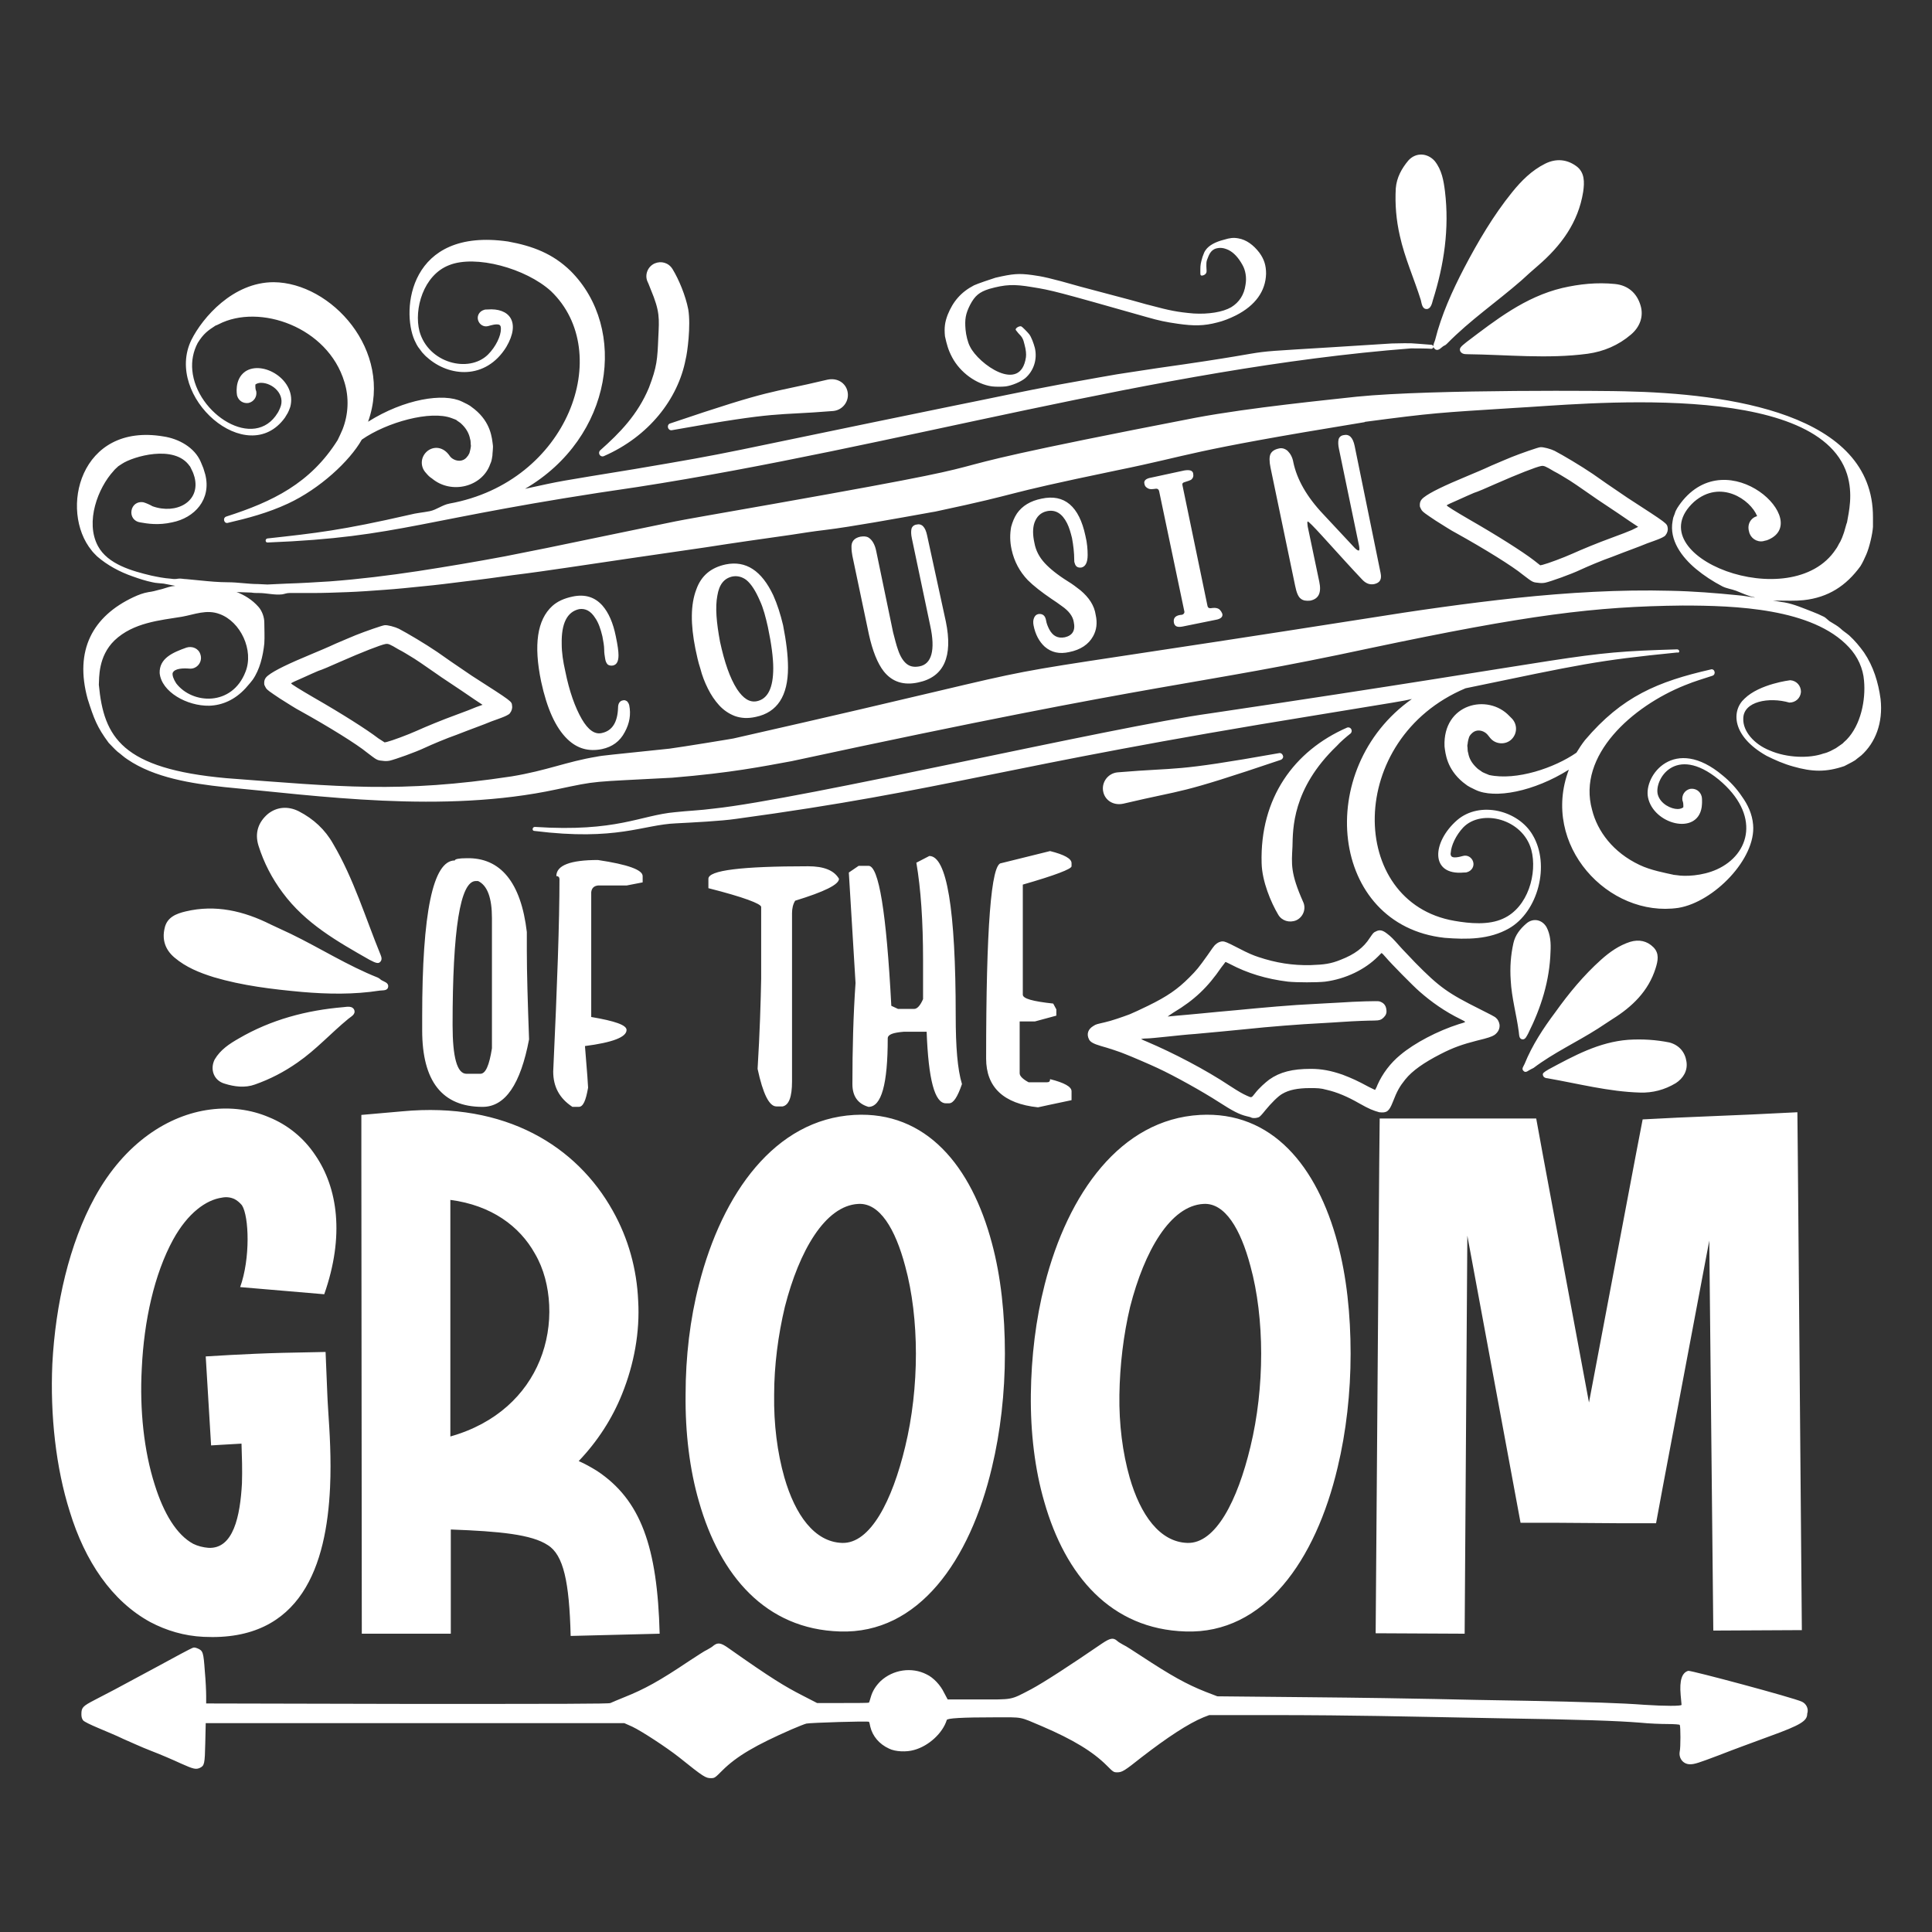 <?xml version="1.0" encoding="utf-8"?>
<!-- Generator: Adobe Illustrator 18.0.0, SVG Export Plug-In . SVG Version: 6.00 Build 0)  -->
<!DOCTYPE svg PUBLIC "-//W3C//DTD SVG 1.1//EN" "http://www.w3.org/Graphics/SVG/1.1/DTD/svg11.dtd">
<svg version="1.1" id="Layer_1" xmlns="http://www.w3.org/2000/svg" xmlns:xlink="http://www.w3.org/1999/xlink" x="0px" y="0px"
	 viewBox="0 0 432 432" enable-background="new 0 0 432 432" xml:space="preserve">
<rect x="0" y="0" width="432" height="432" fill="#333333" stroke="none"/>
<path fill="#FFFFFF" d="M140.7,157.7c0.4,2,0.1,4-1,6c-1.1,2.1-2.8,3.3-5.1,3.8c-3,0.6-5.5-0.1-7.7-2.2c-2.7-2.6-4.6-6.9-5.9-12.9
	c-1.7-8.2-0.9-13.8,2.5-16.9c1.1-1,2.6-1.7,4.5-2.1c2.8-0.6,5,0.1,6.7,2c1.4,1.6,2.4,3.9,3,6.9c0.4,1.9,0.6,3.3,0.6,4.2
	c0,1.4-0.4,2.1-1.2,2.3c-0.5,0.1-0.9,0-1.2-0.2c-0.3-0.3-0.5-0.7-0.6-1.4c-0.1-0.6-0.2-1.2-0.2-1.9c0-0.9-0.2-1.9-0.4-3
	c-0.4-1.7-0.9-3.1-1.6-4.1c-1-1.6-2.2-2.2-3.6-2c-2.7,0.6-4,3.2-3.9,7.8c0,1.9,0.3,3.9,0.8,6.1c0.9,4.5,2.2,8.1,3.7,10.7
	c1.4,2.4,2.9,3.5,4.5,3.1c2.3-0.5,3.5-2.4,3.6-5.7c0-0.9,0.4-1.5,1.1-1.6c0.3-0.1,0.6,0,0.9,0.2C140.4,157,140.6,157.3,140.7,157.7z
	 M175.1,139.8c0.7,3.6,1.1,6.7,1.1,9.5c0,6.3-2.4,10-7.2,11c-1.8,0.4-3.3,0.3-4.7-0.2c-1.3-0.5-2.5-1.3-3.5-2.4
	c-1-1.1-1.8-2.3-2.5-3.7c-0.7-1.4-1.3-2.9-1.7-4.5c-0.5-1.5-0.8-3-1.1-4.4c-1.1-5.5-1.1-9.9,0.2-13.3c1.1-3.1,3.3-4.9,6.6-5.6
	c4.5-0.9,8,1.4,10.6,6.9C173.8,135.1,174.5,137.3,175.1,139.8z M172.9,149.4c0-2.3-0.4-5.4-1.2-9.2c-0.5-2.2-1-4.2-1.8-5.9
	c-0.9-2.1-1.9-3.7-3-4.6c-0.9-0.7-2-1-3.1-0.8c-1.9,0.4-3,1.8-3.4,4.3c-0.5,2.6-0.2,6,0.6,10.3c1,4.6,2.2,8.1,3.8,10.6
	c1.4,2.1,2.8,3,4.4,2.7C171.7,156.3,172.9,153.8,172.9,149.4z M207.3,119.7c-0.4-1.9-1.2-2.7-2.4-2.4c-0.6,0.1-1,0.5-1.1,1
	c-0.1,0.5-0.1,1.2,0.1,2.1l4.1,19.5c1.2,5.5,0.3,8.6-2.4,9.1c-1.1,0.2-2,0.1-2.8-0.5c-0.8-0.6-1.5-1.7-2-3.2
	c-0.4-1.1-0.7-2.4-1.1-3.9l-3.8-18.3c-0.3-1.4-0.9-2.4-1.7-2.9c-0.5-0.3-1.1-0.3-1.8-0.2c-1.4,0.3-2.1,1.1-2,2.5
	c0,0.6,0.1,1.2,0.2,1.8l3.7,17.6c0.8,3.6,1.9,6.4,3.3,8.2c1.9,2.4,4.5,3.2,7.7,2.5c5.8-1.2,7.8-5.8,6.2-13.6L207.3,119.7z
	 M241.6,132c-0.9-0.7-1.8-1.4-2.8-2c-2.4-1.5-4.1-2.9-5.2-4.1c-1.2-1.3-2-2.8-2.3-4.5c-0.4-1.8-0.4-3.3,0-4.5
	c0.5-1.4,1.4-2.3,2.8-2.6c1.9-0.4,3.4,0.5,4.5,2.7c0.5,1,0.8,2.1,1.1,3.3c0.3,1.6,0.5,3.3,0.5,4.9c0,0.2,0,0.5,0.1,0.7
	c0.2,0.8,0.7,1.1,1.5,1c0.9-0.2,1.4-1.1,1.4-2.8c0-1.2-0.1-2.7-0.5-4.3c-1.4-6.6-4.7-9.4-9.8-8.3c-2.5,0.5-4.3,1.6-5.5,3.3
	c-0.6,0.9-1,1.9-1.3,3c-0.3,1.6-0.3,3.3,0.1,5.1c0.6,2.7,1.8,4.9,3.6,6.8c1.3,1.3,3.1,2.7,5.3,4.2c0.8,0.5,1.6,1.1,2.3,1.6
	c1.6,1.1,2.5,2.3,2.7,3.6c0.4,1.9-0.3,3-2,3.4c-1.6,0.3-2.7-0.3-3.5-1.8c-0.3-0.6-0.6-1.3-0.7-2c-0.2-1.1-0.8-1.5-1.7-1.4
	c-0.5,0.1-0.8,0.4-1,0.9c-0.2,0.5-0.2,1-0.1,1.6c0.4,2.1,1.3,3.7,2.5,4.8c1.5,1.3,3.3,1.7,5.5,1.2c2.5-0.5,4.3-1.7,5.3-3.5
	c0.8-1.4,1-3,0.6-4.8C244.7,135.4,243.5,133.6,241.6,132z M272.1,136c-0.3-0.1-0.7-0.1-1.4,0c-0.4,0-0.6-0.1-0.7-0.5l-5.6-27
	c-0.1-0.4,0.1-0.6,0.5-0.7c0.7-0.2,1.2-0.4,1.4-0.5c0.5-0.4,0.6-0.8,0.5-1.4c-0.1-0.7-0.8-0.9-2-0.7l-7.4,1.6
	c-1.2,0.2-1.7,0.7-1.5,1.4c0.1,0.6,0.5,0.9,1,1.1c0.3,0.1,0.7,0.1,1.4,0c0.5-0.1,0.8,0.1,0.9,0.6l5.6,26.7c0.1,0.3,0,0.5-0.1,0.6
	c-0.1,0.2-0.4,0.3-0.8,0.3c-1.2,0.2-1.6,0.8-1.4,1.8c0.2,0.8,0.8,1,1.9,0.8l7.4-1.5c1.2-0.2,1.7-0.7,1.5-1.4
	C273,136.5,272.6,136.1,272.1,136z M302.9,99.7c-0.4-1.9-1.2-2.7-2.5-2.4c-0.6,0.1-1,0.5-1.1,1c-0.1,0.5-0.1,1.2,0.1,2.1l4.5,21.7
	c0.1,0.6,0.1,1-0.1,1c-0.2,0-0.5-0.2-0.9-0.6l-7-7.5c-3.7-3.9-5.9-7.8-6.7-11.6c-0.2-1.2-0.7-2-1.3-2.6c-0.6-0.5-1.3-0.7-2-0.5
	c-0.9,0.2-1.5,0.6-1.8,1.2c-0.3,0.6-0.3,1.7,0,3.1l5.5,26.4c0.3,1.5,0.7,2.5,1.3,2.9c0.5,0.4,1.2,0.5,2.1,0.4c1.9-0.4,2.5-1.8,2-4.2
	l-2.6-12.4c-0.1-0.7-0.1-1,0-1.1c0.2,0,1.3,1.1,3.3,3.3c3.9,4.3,6.8,7.5,8.8,9.6c0.9,1,1.8,1.3,2.8,1.1c1.3-0.3,1.7-1.1,1.4-2.5
	L302.9,99.7z M117.8,208.4v4.2c0,4.9,0.2,11.5,0.5,19.8c-1.9,10-5.3,15.1-10.4,15.1c-9,0-13.5-5.7-13.5-17.1v-3.1
	c0-23.2,2.4-34.9,7.3-34.9c0-0.3,0.9-0.5,2.6-0.5C111.9,191.7,116.5,197.3,117.8,208.4z M110,205.3c0-4.5-1-7.3-3.1-8.3h-0.5
	c-3.5,0-5.2,10.8-5.2,32.2c0,7.2,1,10.9,3.1,10.9h3.1c1.2,0,2-1.9,2.6-5.7V205.3z M133.7,198h6.4l3.6-0.7v-1.4c0-1.4-3.3-2.6-10-3.6
	c-6.2,0-9.3,1.2-9.3,3.6c0.5,0,0.7,0.3,0.7,0.7c0,9.4-0.5,23.7-1.4,43c0,3.4,1.4,6,4.3,7.9h1.4c1,0,1.6-1.4,2.1-4.3
	c0-0.3-0.2-3.4-0.7-9.3c6.2-0.8,9.3-2,9.3-3.6c0-1.1-2.6-2-7.9-2.9v-27.9C132.3,198.6,132.8,198.1,133.7,198z M169.4,239
	c1.2,5.6,2.6,8.4,4.2,8.4h1.4c1.4-0.3,2.1-2.1,2.1-5.6v-37.6c0-1,0.2-2,0.7-2.8c6.5-2,9.8-3.6,9.8-4.9c-1.1-1.9-3.4-2.8-6.9-2.8
	c-14.9,0-22.3,0.9-22.3,2.8v2.1c7.9,2,11.8,3.5,11.8,4.2v16C170.1,224,169.9,230.8,169.4,239z M204.4,225.6h-3.6l-1.5-0.7
	c-1.1-20.9-2.8-31.3-5.1-31.3H192l-2.2,1.5l1.5,24.7c-0.5,7.2-0.7,14.8-0.7,22.6c0,2.7,1.2,4.4,3.6,5.1c2.9,0,4.3-5.1,4.3-15.3
	c0-0.9,1.2-1.3,3.6-1.5h5.1c0.4,10.7,1.8,16,4.3,16h0.7c1,0,1.9-1.4,2.9-4.3c-1-3.3-1.4-8.3-1.4-15.3c0-23.8-2-35.7-5.9-35.7
	l-2.9,1.5c1,5.8,1.5,13.1,1.5,21.8v8.7C205.8,224.8,205.1,225.6,204.4,225.6z M239.6,246V244c0-1-1.6-1.9-4.8-2.7
	c0,0.5-0.2,0.7-0.7,0.7H230c-1.3-0.7-2-1.4-2-2v-11.6h3.4l4.8-1.3v-1.4l-0.7-1.3c-4.6-0.5-6.8-1.1-6.8-2v-24.6
	c7.3-2.1,10.9-3.5,10.9-4.1v-0.7c0-1-1.6-1.9-4.8-2.7l-10.9,2.7c-2.3,0-3.4,14.6-3.4,43.7c0,6.4,3.9,10.1,11.6,10.9
	C232.9,247.4,235.4,246.9,239.6,246z M33.6,362.7c3.6,1.9,7.6,3.1,11.9,3.3c22,1.1,27.5-16.2,28.3-33.4c0.3-6.4-0.1-12.5-0.4-17
	c-0.1-1.7-0.2-3.2-0.2-3.6l-0.4-9.7l-9.7,0.2c-8,0.2-17.1,0.8-17.1,0.8l1.2,19.9c0.1,0,3-0.2,6.8-0.4c0.1,2.9,0.2,5.9,0.1,8.9
	c-0.4,7.3-1.9,14.7-7.5,14.4c-1.2-0.1-2.4-0.4-3.4-0.9c-3.7-2-6.6-6.8-8.6-13.2c-2.4-7.5-3.4-16.7-2.9-26c0.5-10.7,2.8-21.1,7-28.8
	c3.3-6,7.4-8.9,10.9-9.4c1-0.2,1.9-0.1,2.8,0.3c0.6,0.3,1.2,0.8,1.7,1.4c1.6,2.5,1.9,11.9-0.4,18.3l18.8,1.6c4.6-13.1,3-23.8-2-31.1
	c-2.6-3.9-6.2-6.8-10.4-8.5c-4-1.7-8.5-2.3-13.1-1.7c-9.3,1.2-19.1,7.4-25.8,19.6c-5.7,10.4-8.8,23.9-9.5,37.3
	c-0.5,11.5,0.8,23.2,3.9,33C19,349.1,25,358,33.6,362.7z M89.9,248.5c23.3-2.2,39.1,7.9,47.1,22.2c3.5,6.2,5.4,13.1,5.7,20.2
	c0.4,6.9-0.9,14.1-3.6,20.8c-2.2,5.5-5.5,10.6-9.7,15c1.4,0.6,2.8,1.4,4.1,2.2c9.8,6.5,13.5,17,14,36.4l-19.9,0.5
	c-0.3-12.1-1.6-18.1-5.1-20.3c-3.6-2.4-10.8-3.1-21.7-3.5v23.3H80.9l-0.1-107v-9L89.9,248.5z M100.7,321.2c10.3-2.9,16.9-9.4,20-17
	c1.6-3.9,2.3-8.2,2.1-12.4c-0.2-4.1-1.2-8.1-3.2-11.5c-3.4-6.1-9.7-10.8-18.9-12V321.2z M156.3,287.2c5.2-20.4,17-36.9,34.7-37.9
	c16.1-0.9,26.2,11.4,30.8,28.7c2,7.4,2.9,15.9,2.9,24.7c0,8.7-1,17.5-2.9,25.4c-4.9,20.8-16.4,37.3-34,36.7
	c-16.6-0.5-26.8-12.5-31.5-29c-2.1-7.2-3.1-15.5-3-24C153.3,303.4,154.3,294.9,156.3,287.2z M173.1,311.9
	c-0.1,6.5,0.7,12.9,2.3,18.5c2.4,8.3,6.7,14.4,12.9,14.6c6.3,0.2,11.2-9.4,14.1-21.5c1.6-6.6,2.4-13.8,2.4-20.8
	c0-6.9-0.8-13.8-2.4-19.6c-2.2-8.3-5.7-14.2-10.5-13.9c-7.4,0.4-13.2,10.5-16.4,23C174,298.5,173.1,305.3,173.1,311.9z M233.5,335.8
	c-2.1-7.2-3.1-15.5-3-24c0.1-8.4,1.1-16.8,3.1-24.6c5.2-20.4,17-36.9,34.7-37.9c16.1-0.9,26.2,11.4,30.8,28.7
	c2,7.4,2.9,15.9,2.9,24.7c0,8.7-1,17.5-2.9,25.4c-4.9,20.8-16.4,37.3-34,36.7C248.4,364.3,238.2,352.3,233.5,335.8z M250.3,311.9
	c-0.1,6.5,0.7,12.9,2.3,18.5c2.4,8.3,6.7,14.4,12.9,14.6c6.3,0.2,11.2-9.4,14.1-21.5c1.6-6.6,2.4-13.8,2.4-20.8
	c0-6.9-0.8-13.8-2.4-19.6c-2.2-8.3-5.7-14.2-10.5-13.9c-7.4,0.4-13.2,10.5-16.4,23C251.2,298.5,250.4,305.3,250.3,311.9z
	 M328.1,276.3l10.4,56.1l1.5,8.1h8.3l13.8,0.1h8.2l1.5-8.1l10.4-55.1l0.9,87.2l19.8-0.1L402,259l-0.1-10.3l-10.2,0.5l-16.5,0.7
	l-7.9,0.4l-1.5,7.8l-10.5,55.5L345,258.3l-1.5-8.2h-35l-0.1,9.9l-0.8,105.2l19.9,0.1L328.1,276.3z M416.2,168.9
	c-1.9,1.4-0.5,0.7-3.8,2.4c-4.1,1.4-7.2,1.3-11.4,0.1c-2.2-0.6-4.2-1.5-6-2.4c-7.8-4.4-7.9-10.1-4.9-12.8c3.4-3.3,10.2-4.1,10.2-4.1
	c1.4,0.1,2.4,1.2,2.4,2.6c-0.1,1.4-1.2,2.4-2.6,2.4c-4.5-1.3-10.3-0.3-10.3,3.6c-0.1,2.8,2.4,5.7,5.9,7.1c3.9,1.7,8.9,1.8,12,0.7
	c1.3-0.3,2-0.8,2.8-1.2c2.6-1.8,0.9-0.6,2.4-1.9c3.2-3.3,4.3-8.9,3.9-13.2c-0.2-2.7-1.4-5.4-3.4-7.5c-8.1-8.7-25.4-9.3-37.2-9.3
	c-19.6,0.2-34.6,2.1-69.7,9.5c-40.9,8.8-43.2,6.7-129.5,25.3c-6.6,1.2-13.4,2.6-26.7,3.7c-18.7,1-16.3,0.6-25.8,2.6
	c-25.5,5.5-53.7,1.4-74.3-0.5c-7.4-0.8-15.7-2.1-21.7-6.2c-0.8-0.5-1.5-1.2-2.2-1.7c-0.7-0.6-1.3-1.3-2-2c-2.6-3.5-3.3-5.4-4.7-9.8
	c-3-10.9,1.1-18.5,10.3-22.8c1.1-0.5,2.1-0.9,3.3-1.1c0.8-0.1,1.6-0.3,2.3-0.5c1-0.2,1.9-0.6,2.9-0.8c0.3,0,0.6-0.1,0.8-0.1
	c-0.9-0.2-1.7-0.3-2.6-0.5c-0.8-0.1-1.7-0.1-2.5-0.3c-1.5-0.3-3-0.8-4.4-1.3c-2.9-1-5.7-2.5-8-4.5c-0.2-0.2-1.1-1.1-1.2-1.3
	c-7.3-8.9-2.7-28.7,16.1-25.5c3.3,0.5,6.9,2.4,8.3,5.7c0.7,1.7,0.5,1.1,1,2.8c1.4,5.6-2.4,9.7-7.4,10.7c-3.1,0.7-5.5,0.3-7.2,0
	c-1.3-0.2-2.1-1.3-1.9-2.6c0.2-1.3,1.3-2.1,2.6-1.9c0.5,0.1,1.6,0.6,2.1,0.9c5.3,1.9,10.8-1,9.4-6.5c-0.4-1.3-0.3-0.9-0.9-2.2
	c-0.2-0.4-0.2-0.3-0.2-0.3c-3.4-4.9-12.7-2.1-15.1-0.5c-0.1,0.1-1,0.6-1,0.7c-0.3,0.3-0.6,0.5-0.9,0.9c-3.5,3.8-6.4,11.4-3.5,16.8
	c2.2,4.1,7.7,5.6,11.9,6.6c1.4,0.3,2.9,0.6,4.4,0.7c0.6,0.1,1.1,0.1,1.6,0c0.6-0.1,1.3,0.1,1.9,0.1c1,0.1,2.1,0.2,3.1,0.3
	c2,0.2,4.1,0.4,6.2,0.4c2.2,0,4.5,0.4,6.7,0.4c0.7,0,1.4,0.1,2.1,0.1c1.4-0.1,2.8-0.1,4.3-0.2c3.3-0.1,6.5-0.3,9.7-0.5
	c6.6-0.5,13.1-1.3,19.7-2.3c6.5-1,13-2.1,19.4-3.3c6.2-1.2,12.5-2.5,18.7-3.8c5.8-1.2,11.6-2.4,17.4-3.6c2.8-0.6,5.7-1.1,8.5-1.6
	c91.4-16,27.2-6,109.9-22c12.3-2.3,29.8-4,36-4.7c16.9-1.7,57.6-1.3,59.8-1.2c23.3,0.5,55.7,4.9,55.6,28.2c0,1.7,0,1.4,0,2.1
	c-0.1,1.6-0.8,4.6-1.5,6.2c-0.4,0.9-0.8,1.8-1.3,2.6c-3.2,4.4-7.2,7-12.7,7.6c-1.9,0.2-3.9,0.1-5.9,0.1c-0.3,0-0.7,0-1,0
	c0.9,0.1,1.7,0.3,2.6,0.4c2.2,0.4,4.2,1.3,6.3,2.1c0.8,0.3,1.7,0.7,2.5,1.1c0.6,0.3,1,0.9,1.6,1.2c0.8,0.5,1.4,0.8,2.1,1.4
	c0.6,0.6,1.3,1,2,1.6c1.2,1.1,2.3,2.4,3.3,3.8c2.1,3.1,3.2,6.7,3.7,10.4C421.1,161.7,419.3,166.1,416.2,168.9z M392.9,115.4
	c-1.5-3.7-8.2-8.3-14.1-3.2c-13.2,12.1,21.8,25.7,31.7,10.6c0.4-0.5,0.6-1.1,1-1.7c0.3-0.6,0.5-1.1,0.7-1.7c0.1-0.1,0.7-2.5,0.8-2.6
	c0,0,0.1-0.3,0,0c0.4-2.3,1.4-6.3,0-10.8c-6.8-21.3-60.3-15.5-74.1-14.8c-17.4,1.1-18.3,1.1-33.5,3.1c0,0-0.2,0-0.3,0.1
	c-41,6.7-37.8,7.2-55.5,10.8c-28.4,5.9-18.9,4.6-40.5,9.2c-1.1,0.2-0.7,0.1-1.7,0.3c-6.7,1.2-17.1,3.1-22.9,3.8
	c-2.6,0.3-5.1,0.7-7.7,1.1c-6.4,0.9-12.7,1.8-19.1,2.8c-5.5,0.8-11,1.6-16.5,2.4c-4.7,0.7-9.5,1.4-14.2,2.1
	c-4.1,0.6-8.2,1.2-12.3,1.7c-3.6,0.5-7.2,1-10.7,1.4c-3.2,0.4-6.3,0.8-9.5,1.1c-2.9,0.3-5.8,0.6-8.7,0.8c-2.7,0.2-5.4,0.4-8.1,0.5
	c-2.7,0.1-5.3,0.2-8,0.2c-1.3,0-2.7,0-4,0c-0.3,0-0.7,0-1,0c-0.6,0-1,0.2-1.6,0.3c-1.7,0.2-3.5-0.3-5.2-0.3c-0.6,0-1.1,0-1.7-0.1
	c-1,0-1.9-0.1-2.9-0.1c-0.2,0-0.4,0-0.6-0.1c1.9,0.7,3.7,1.8,5.1,3.4c0.8,0.9,1.3,2.3,1.3,3.5c0,1.5,0.1,3.1,0,4.7
	c-0.3,2.8-1,5.8-2.6,8.1c-1.1,1.4-0.6,0.7-1.6,1.9c-2.4,2.6-5.2,3.8-8.1,3.9c-5,0.1-10.7-3.1-11.1-7.3c-0.1-3.3,2.9-4.6,6-5.7
	c1.3-0.4,2.7,0.2,3.1,1.5c0.6,1.7-0.8,3.4-2.5,3.2c-1.2-0.1-3.3-0.1-3.7,1c-0.1,0.5,0.2,1.4,0.8,2.3c3.6,4.7,12.5,5.2,15.5-2.6
	c1.9-4.8-1.1-11.2-5.8-12.9c-2.9-1.1-5.6,0.1-8.4,0.6c-4.9,0.8-10.9,1.3-15.1,5.3c-3.7,3.6-3.4,8.4-3.5,9.9
	c1.1,11.8,5.2,18.8,28.5,20.9c25.2,1.9,38.8,3.4,63.8-0.4c7.9-1.3,12.3-3.3,19-4.4c1.4-0.3,3.1-0.4,16.3-1.8
	c3-0.4,14.6-2.3,14.4-2.3c91.4-20.7,34.3-10,141.4-26.8c11.2-1.8,22.4-3.4,33.6-4.6c11.5-1.2,23-1.9,34.5-1.6c5,0.1,10,0.5,15,1
	c1.2,0.1,2.4,0.3,3.6,0.5c0.1,0,0.2,0,0.3,0c-0.2,0-0.3-0.1-0.5-0.1c-1.3-0.3-2.5-0.9-3.8-1.4c-1.1-0.4-2.1-0.5-3.1-1
	c-2.1-1.1-4.1-2.4-5.9-3.9c-3.1-2.6-6-6.4-5.2-10.7c0.2-1,0-0.4,0.5-1.7c0.2-0.8,0.8-1.6,1.3-2.3c10.6-14,29.9,4.3,19.3,8.3
	c-0.5,0.1-0.8,0.2-0.8,0.2c-1.5,0.3-2.9-0.7-3.2-2.1C390.6,117.2,391.5,115.8,392.9,115.4z M94.4,78.8c0.4,0.4,0.7,0.8,1.1,1.1
	c4.9,4.4,13.1,5.1,17.7-2.3c3.3-5.6,0.7-8.8-4.2-8.4c-0.3,0-0.6,0-0.8,0.1c-1,0.3-1.6,1.3-1.3,2.3c0.3,1,1.3,1.6,2.3,1.3
	c0.7-0.2,1.7-0.5,2.4-0.3c0.4,0.2,0.4,0.6,0.4,1c0,1.5-1.1,3.9-2.9,5.7c-4.3,4.2-13.3,1.9-15.3-5.2c-1.3-5,0.9-12.6,6.6-14.8
	c5.9-2.4,17.2,0.7,22.8,5.8c14.3,13.7,3.9,42.7-22.7,47.5c-1.6,0.3-2.9,1.4-4.4,1.7c-1.5,0.3-3,0.4-4.5,0.8
	c-15.3,3.5-20.9,4.1-31.8,5.3c-0.6,0.1-0.5,1,0.1,0.9c30.2-1.2,33.5-5.3,82.6-12.4c57.6-8.9,116.1-26.6,173-31c0.4,0,4.1,0,4.5,0.1
	c0.3,0,0.5-0.2,0.5-0.4c0.1,0.2,0.2,0.3,0.4,0.5c0.8,0.5,1.4-0.5,2-0.8c0.3-0.1,0.5-0.3,0.7-0.5c5.1-5.2,11.1-9.3,16.6-14.1
	c1.2-1.1,2.4-2.2,3.7-3.3c5.1-4.4,9-9.6,10.1-16.5c0.3-2.1,0.4-4.4-1.6-5.8c-2.1-1.5-4.5-1.7-6.9-0.5c-3,1.5-5.3,3.8-7.4,6.4
	c-4.2,5.2-7.6,11-10.7,16.9c-2.7,5.2-5.1,10.5-6.5,16.1c-0.1,0.4-0.4,0.9-0.4,1.4c-0.1-0.1-0.2-0.3-0.4-0.3
	c-5.4-0.4-3.7-0.4-8.9-0.3c-43.3,2.8-16.8,0.5-52.3,5.5c-12.3,1.9-4.8,0.6-22.1,3.7c-7.6,1.4-15.4,3.1-23.4,4.7
	c-55.7,11.4-47.4,10.1-71.6,14.2c-17.7,2.9-15.7,2.5-24.4,4.4c19.7-11.5,23.1-35.8,10.2-48.7c-4-3.9-8.5-5.6-14-6.6
	c-22.2-3.2-23.9,15.4-20.9,22.1C93.5,77.8,93.4,77.4,94.4,78.8z M376.8,153.2c2.2-0.9,4-1.4,6.1-2.1c0.9-0.3,0.5-1.7-0.4-1.4
	c-11.8,2.7-19.8,6-28.1,15.8c-0.7,0.9-1.3,1.8-1.9,2.8c-4.9,3.4-13.4,6.3-19.5,5c-2.2-0.9-1.2-0.5-2.3-1.2c-0.2-0.1-0.5-0.4-0.7-0.6
	c-0.9-0.9-1.5-1.9-1.7-3.1c-0.2-0.5-0.1-1.1-0.2-1.6c0-0.3,0.1-0.5,0.1-0.8c0.1-0.5,0.1-0.6,0.3-1.2l0.1-0.2c0.1-0.2,0.5-0.7,1-1
	c1.1-0.6,2.5-0.1,3.2,0.9c0.3,0.4,0.1,0.1,0.4,0.5c1.2,1.5,3.5,1.6,4.8,0.3c1.3-1.3,1.3-3.3,0.1-4.6c0,0-0.2-0.2-0.6-0.6
	c-4.8-5.1-14.9-2.8-14.5,6.8c0.2,1.6,0.5,5,4.1,8c1.1,0.8,0.7,0.7,2.8,1.7c4.3,2.1,13.1,0.4,20.9-4.5c-6.4,16.9,8.9,33.2,24.5,30.9
	c7.9-1.3,17.4-11,16.7-18.6c-0.2-2.4-1.2-4.5-2.5-6.3c-1.2-1.8-2.7-3.4-4.3-4.7c-10.8-9.1-17.7,0-16.7,4.9c1.2,6,11,8.6,12,2.2
	c0.2-1.7,0-2.4,0-2.4c-0.3-1.2-1.4-1.9-2.6-1.7c-1.2,0.3-1.9,1.4-1.7,2.6c0,0,0.2,0.4,0.2,1c0,0.3,0,0.4,0,0.5
	c-0.1,0.1-0.5,0.4-1.3,0.4c-1.4,0-3.8-1.1-4.4-3.2c-0.9-3.2,3.8-11.4,13.6-3.4c9.4,7.8,7.1,16.7-0.4,20.1c-3.3,1.5-7.2,1.6-8.9,1.3
	c-0.2,0-0.7-0.1-0.9-0.1c0.2,0,0,0,0.1,0c-1.8-0.4-5.1-1-7.6-2.2c-5.9-2.8-9.4-7.5-10.6-12.3C352.6,168.9,365,157.9,376.8,153.2z
	 M63.7,93.4c0.6-1,0.7-1,1.2-2.4c1.6-6-6.2-10.6-10.1-7.9c-2.5,1.8-1.8,5.3-1.8,5.3c0.3,1.2,1.4,1.9,2.6,1.7
	c1.2-0.3,1.9-1.4,1.7-2.6c0,0-0.2-0.4-0.2-1c0-0.3,0-0.4,0-0.5c0.1-0.1,0.5-0.4,1.3-0.4c2.5,0,5.6,2.6,4.2,5.7
	c-0.1,0.2-0.3,0.7-0.5,1c-5.2,8.6-18.2,0.3-19.1-9.5c-0.2-2.1,0.2-4.2,1.2-6.1c1.3-2.1,2.3-2.8,4-3.9c0.1,0,0.5-0.2,0.7-0.3
	c9.1-4.7,24.4,0.6,28.1,12.9c1.1,3.5,0.9,7.3-0.4,10.6c-0.1,0.3-0.9,2-1.1,2.4c-6.1,9.7-14.6,13.8-24.9,17.1
	c-0.9,0.3-0.5,1.7,0.4,1.4c4.3-1,8.9-2.2,13.4-4.3c7.1-3.3,13.8-9.5,16.5-14.3c5.6-3.9,15.4-6.6,20.1-4.8c1.6,0.6,0.6,0.2,1.7,0.9
	c0.2,0.1,0.5,0.4,0.7,0.6c0.9,0.9,1.5,2,1.7,3.1c0.2,0.5,0.1,1.1,0.2,1.6c0,0-0.1,0.8-0.2,1.1c0,0.1-0.2,0.8-0.3,0.8l-0.1,0.2
	c0,0.1-0.2,0.2-0.3,0.4c-0.9,1.1-2.3,1-3.3,0.3c-0.4-0.3-0.5-0.5-0.8-0.9c-1.5-1.9-3.7-1.8-5-0.5c-1.3,1.3-1.3,3.3-0.1,4.6
	c0.6,0.7,0.8,0.9,1.4,1.3c4.3,3.6,11.2,1.9,13-3.2c0.3-0.7,0.3-0.7,0.5-1.9c0-0.5,0.2-1.9,0.1-2.4c-0.2-1.5-0.4-5-4.1-8
	c-1.1-0.8-0.7-0.7-2.8-1.7c-4.1-2-12.9-0.6-21,4.5c5.7-16-8.3-31.1-21.1-31.2C52.1,63.1,45.3,71,42.8,76
	C36.6,88.7,55.3,105,63.7,93.4z M375,145.2c-24,0.7-17.4,1.4-104.3,14.3c-21.8,3-91.3,19.2-111.1,21.3c-3,0.4-5.9,0.5-8.6,0.8
	c-7.9,0.7-13,4.5-31.4,3.3c-0.6,0-0.7,0.9-0.1,0.9c18.5,2.3,24.2-1.4,31.7-1.7c3.8-0.2,10-0.5,13.4-1c47.8-6.5,58.1-11.6,129.8-23.2
	c18.9-3.1,19.1-3.1,21.3-3.6c-22.1,15.6-18.4,50.6,7.3,53.4c5,0.4,10,0.4,14.4-2.1c6.5-3.7,9.3-14.2,5.3-20.9
	c-3.2-5.5-11.8-7.7-16.9-3.3c-5.6,4.9-6.1,12.4,1.5,11.7c0.2,0,0.6,0,0.8-0.1c1-0.3,1.6-1.3,1.3-2.3c-0.3-1-1.3-1.6-2.3-1.3
	c-0.7,0.2-2.3,0.6-2.6,0c-0.1-0.1-0.2-0.4-0.1-0.8c0.1-1.5,1.1-3.8,2.8-5.6c4.1-4.2,13.3-1.9,15.2,5c1.4,5.2-0.7,12.9-6.3,15.4
	c-3.2,1.5-7.5,1.1-10.9,0.5c-23.9-4.1-24.4-40.7,2.5-52c26-5.4,29.3-6.2,47.3-8C375.7,146.1,375.6,145.2,375,145.2z M286,168.4
	c-24.2,4.3-21.8,3.1-36.1,4.3c-2.2,0.2-3.7,2.3-3.2,4.4c0.4,1.8,2.2,3.1,4.5,2.6c14.4-3.4,11.5-1.8,35.2-9.8
	c0.3-0.1,0.6-0.5,0.5-0.8C286.8,168.6,286.4,168.3,286,168.4z M298.9,166.8c0.8-0.9,2.2-2.1,3.1-2.8c0.6-0.6,0-1.6-0.8-1.3
	c-11.9,5.2-19.5,15.8-19.1,30.3c0.1,4.1,2.1,8.8,3.7,11.5c0.8,1.4,2.5,1.9,4,1.3c1.6-0.7,2.3-2.6,1.6-4.1c-2.9-6.5-2.6-8.5-2.4-12.4
	C289.1,185.4,288.9,176.4,298.9,166.8z M150.2,96.2c24.6-4.4,22.6-3.2,36.1-4.3c2.2-0.2,3.7-2.3,3.2-4.4c-0.4-1.8-2.2-3.1-4.5-2.6
	c-13.4,3.2-11.6,1.8-35.2,9.8C149,95,149.3,96.3,150.2,96.2z M145.1,86.7c-2.5,6-6.5,10.1-10.9,14c-0.6,0.6,0,1.6,0.8,1.3
	c10.1-4.4,16.6-12.8,18.3-21.6c0.4-1.5,1.2-7.6,0.6-11.2c-0.6-3.1-2.1-6.7-3.5-9c-0.9-1.5-2.6-1.9-4-1.3c-1.6,0.7-2.3,2.6-1.6,4.1
	c0,0,0.3,0.6,0.7,1.7c2.1,5,1.9,6.5,1.7,10.7C147,80.4,146.9,82,145.1,86.7z M402.9,380.5c-1.9-0.9-24.7-7-25.4-6.9
	c-1.4,0.4-2,2.1-1.7,5.4c0.1,1.1,0.2,2.1,0.2,2.2c0,0.3-3.7,0.3-8.3,0c-5.4-0.4-11.7-0.6-26.1-0.9c-7.2-0.1-16.5-0.3-20.8-0.4
	c-4.2-0.1-16.9-0.3-28.2-0.4l-20.4-0.2l-2.6-1c-4.3-1.7-7.7-3.6-14.4-8c-1.7-1.1-3.5-2.3-4-2.5c-0.5-0.3-1.1-0.6-1.4-0.9
	c-0.9-0.8-1.6-0.6-3.4,0.6c-7,4.8-13,8.7-15.8,10.2c-4.8,2.5-3.9,2.3-11.8,2.3l-6.9,0l-0.8-1.5c-0.8-1.7-2.4-3.4-3.9-4.1
	c-3.3-1.7-7.5-1.1-10.3,1.5c-1.1,1.1-1.8,2.2-2.2,3.6c-0.2,0.6-0.3,1.1-0.4,1.2c-0.1,0.1-2.7,0.1-5.8,0.1l-5.8,0l-3.3-1.7
	c-3.9-2-6.9-3.8-16.4-10.5c-1.8-1.3-2.5-1.4-3.5-0.6c-0.3,0.3-0.9,0.6-1.4,0.9c-0.5,0.2-2.3,1.4-4,2.5c-6.7,4.5-10,6.3-14.5,8.1
	c-1.5,0.6-2.9,1.2-3.1,1.3c-0.3,0.2-10.9,0.2-45.4,0.2l-45-0.1l0-1.7c0-0.9-0.1-3.4-0.3-5.5c-0.3-4.2-0.4-4.6-1.6-5.1
	c-0.5-0.2-0.8-0.3-1.2-0.1c-0.3,0.1-3.9,2-7.9,4.2c-9.6,5.2-11,5.9-13.9,7.4c-2.7,1.4-3,1.7-3,3.2c0,0.6,0.1,1,0.4,1.4
	c0.3,0.3,1.5,0.9,3.4,1.7c1.6,0.7,4.1,1.7,5.5,2.4c1.4,0.6,4.2,1.9,6.3,2.7c2.1,0.8,5.1,2.1,6.6,2.8c2.9,1.3,3.4,1.4,4.3,1
	c1-0.5,1.1-0.8,1.2-5.6l0.1-4.4l46.8,0l46.8,0l1.8,0.8c2.1,1,7.6,4.6,10.4,6.8c5.6,4.5,6,4.7,7.2,4.7c0.8,0,0.9-0.1,2.5-1.7
	c3.2-3.2,7.5-5.7,15.5-9.2c1.4-0.6,2.9-1.2,3.3-1.3c0.9-0.2,13.8-0.6,14-0.4c0.1,0.1,0.2,0.6,0.3,1.1c0.5,2.1,2,3.9,4.2,4.9
	c1.4,0.7,3.9,0.8,5.6,0.3c3.3-0.9,6.4-3.8,7.3-6.7c0.1-0.4,3.3-0.6,10.9-0.6c6.3,0,5.2-0.2,10.4,2c7,3,11.4,5.7,14.5,8.8
	c1.4,1.4,1.5,1.5,2.3,1.5c1.1,0,1.6-0.3,5.5-3.4c5.7-4.4,10.4-7.5,13.8-8.9l1.3-0.5l14.3,0c7.9,0,18.4,0.1,23.5,0.2
	c5,0.1,16.9,0.3,26.4,0.5c19.5,0.3,27.2,0.6,32.2,1c1.9,0.2,4.7,0.3,6.1,0.3c1.4,0,2.7,0.1,2.7,0.2c0.2,0.3,0.2,5.1,0,5.9
	c-0.3,1.6,0.8,2.9,2.3,2.9c1,0,1.9-0.3,6.4-2c4.1-1.6,6.1-2.3,11.5-4.3c6.9-2.5,8.3-3.4,8.3-5C404.5,382,403.8,380.9,402.9,380.5z
	 M41.5,203.8c-2.1,0.5-4.2,1.3-4.7,3.8c-0.6,2.6,0.2,4.8,2.2,6.5c2.6,2.2,5.6,3.4,8.8,4.4c6.4,1.9,13.1,2.7,19.7,3.3
	c5.8,0.5,11.6,0.6,17.4-0.3c0.7-0.1,1.8,0.1,1.9-0.9c0.1-0.9-1-1.1-1.6-1.5c-0.2-0.2-0.5-0.4-0.7-0.5c-6.8-2.7-12.9-6.6-19.5-9.8
	c-1.5-0.7-3-1.4-4.5-2.1C54.5,203.7,48.2,202.2,41.5,203.8z M82.6,214.6c1.5,0.8,2,0.9,2.4,0.5c0.5-0.5,0.3-1.1,0.1-1.6
	c-3.4-8.3-6-17-10.6-24.8c-1.8-3.2-4.4-5.6-7.7-7.3c-2.4-1.2-4.9-1-6.9,0.6c-2.1,1.8-3,4.2-2.1,7.1c1.2,3.8,3,7.3,5.4,10.5
	C68.3,206.5,75.4,210.5,82.6,214.6z M76.8,225.2c-8.3,0.7-16.2,2.8-23.4,7c-2.1,1.2-4.1,2.5-5.4,4.7c-1.1,2.2-0.2,4.7,2.2,5.4
	c2.2,0.7,4.6,1,6.8,0.2c3.4-1.2,6.5-2.8,9.5-4.9c4.2-2.9,7.5-6.6,11.4-9.8c0.6-0.5,1.7-1,1.3-2C78.8,224.9,77.7,225.1,76.8,225.2z
	 M364.5,210.6c-2.5,0.8-4.6,2.3-6.5,4c-3.9,3.5-7.2,7.5-10.2,11.7c-2.7,3.6-5.2,7.4-6.9,11.6c-0.2,0.5-0.8,1.1-0.2,1.6
	c0.5,0.5,1.1-0.2,1.6-0.4c0.2-0.1,0.4-0.2,0.6-0.3c4.5-3.4,9.7-5.8,14.4-8.8c1.1-0.7,2.1-1.4,3.2-2.1c4.5-2.8,8.1-6.3,9.7-11.4
	c0.5-1.6,0.9-3.3-0.5-4.7C368.3,210.4,366.5,210,364.5,210.6z M364.1,232.5c-6.6,0.5-12.2,3.6-17.8,6.6c-1.2,0.7-1.4,0.9-1.3,1.3
	c0.1,0.5,0.6,0.7,1,0.7c6.9,1.2,13.7,3,20.7,3.2c2.8,0.1,5.5-0.6,8-2.1c1.7-1.1,2.7-2.8,2.4-4.8c-0.3-2.1-1.6-3.7-3.8-4.3
	C370.3,232.5,367.3,232.3,364.1,232.5z M341.3,206.5c-1.4,1.2-2.5,2.6-2.9,4.4c-0.6,2.7-0.8,5.4-0.6,8.3c0.2,3.9,1.3,7.7,1.8,11.5
	c0.1,0.6,0,1.6,0.8,1.7c0.7,0.1,1-0.8,1.3-1.3c2.9-5.8,4.8-11.8,5-18.3c0.1-1.9,0-3.8-0.9-5.5C344.8,205.6,342.8,205.2,341.3,206.5z
	 M327.9,76.5c-1.4,1.1-1.6,1.4-1.4,2c0.3,0.6,0.9,0.7,1.5,0.7c9,0.1,18,1.1,27-0.1c3.6-0.5,6.9-1.9,9.7-4.3c2-1.7,2.9-4.1,2.1-6.6
	c-0.8-2.6-2.7-4.4-5.7-4.7c-4-0.4-7.9,0-11.8,0.9C341,66.4,334.5,71.5,327.9,76.5z M317.7,67.1c0.2,0.8,0.3,2,1.3,2
	c0.9,0,1.2-1.2,1.4-2c2.5-7.9,3.7-16,2.7-24.3c-0.3-2.4-0.7-4.8-2.3-6.8c-1.6-1.8-4.2-2-5.9-0.1c-1.5,1.8-2.6,3.8-2.8,6.2
	c-0.2,3.6,0.1,7.1,0.9,10.6C314.1,57.7,316.2,62.3,317.7,67.1z M372.9,118c0.1,0.6-0.1,1.2-0.5,1.7c-0.2,0.3-1.1,0.7-1.9,1
	c-0.3,0.1-1.3,0.5-2.2,0.8c-1.9,0.8-4.5,1.7-7.8,3c-2.3,0.8-5.6,2.2-7.1,2.9c-2.1,1-6.6,2.6-7.9,2.9c-0.6,0.1-1,0.1-1.7,0
	c-1.1-0.1-1.2-0.2-3.3-1.8c-2.3-1.9-8.6-5.8-14.9-9.3c-1-0.5-3-1.8-4.6-2.8c-2.4-1.6-2.8-1.9-3.1-2.3c-0.2-0.3-0.3-0.6-0.4-0.8
	c-0.1-0.9,0.1-1.5,0.9-2.1c1.4-1.1,4.5-2.6,9.8-4.8c1.2-0.5,3.6-1.5,5.3-2.3c1.7-0.7,3.7-1.6,4.5-1.9c2-0.8,6-2.2,6.4-2.2
	c0.6-0.1,2.4,0.4,3.2,0.8c1.9,1,5.8,3.3,8.6,5.2c1.6,1.1,3,2.1,3,2.1c0,0,2.2,1.5,4.7,3.2C373,117.2,372.7,117,372.9,118z
	 M366.3,117.8l-0.3-0.2c-0.2-0.1-2.1-1.4-4.3-2.9c-2.2-1.5-4.7-3.1-5.5-3.7c-2.7-1.9-5.2-3.6-6.1-4.1c-0.5-0.3-1.6-1-2.6-1.5
	c-2-1.2-2.3-1.3-2.9-1.2c-1.1,0.2-5.2,1.8-10.2,4c-2,0.9-4.1,1.8-4.8,2c-0.7,0.3-2.3,1-3.6,1.6c-1.4,0.6-2.5,1.1-2.5,1.2
	c-0.1,0.1,2,1.4,5.1,3.2c6.1,3.5,11.8,7.1,14.4,9.1l1.4,1.1l0.5-0.1c1.2-0.3,4.7-1.6,6.7-2.5c2-0.9,5.6-2.4,8.9-3.6
	c1.7-0.6,3.7-1.4,4.4-1.7L366.3,117.8z M114.5,157.8c0.1,0.6-0.1,1.2-0.5,1.7c-0.2,0.3-1.1,0.7-1.9,1c-0.3,0.1-1.3,0.5-2.2,0.8
	c-1.9,0.8-4.5,1.7-7.8,3c-2.3,0.8-5.6,2.2-7.1,2.9c-2.1,1-6.6,2.6-7.9,2.9c-0.6,0.1-1,0.1-1.7,0c-1.1-0.1-1.2-0.2-3.3-1.8
	c-2.3-1.9-8.6-5.8-14.9-9.3c-1-0.5-3-1.8-4.6-2.8c-2.4-1.6-2.8-1.9-3.1-2.3c-0.2-0.3-0.3-0.6-0.4-0.8c-0.1-0.9,0.1-1.5,0.9-2.1
	c1.4-1.1,4.5-2.6,9.8-4.8c1.2-0.5,3.6-1.5,5.3-2.3c1.7-0.7,3.7-1.6,4.5-1.9c2-0.8,6-2.2,6.4-2.2c0.6-0.1,2.4,0.4,3.2,0.8
	c1.9,1,5.8,3.3,8.6,5.2c1.6,1.1,3,2.1,3,2.1c0,0,2.2,1.5,4.7,3.2C114.7,157,114.4,156.8,114.5,157.8z M107.9,157.6l-0.3-0.2
	c-0.2-0.1-2.1-1.4-4.3-2.9c-2.2-1.5-4.7-3.1-5.5-3.7c-2.7-1.9-5.2-3.6-6.1-4.1c-0.5-0.3-1.6-1-2.6-1.5c-2-1.2-2.3-1.3-2.9-1.2
	c-1.1,0.2-5.2,1.8-10.2,4c-2,0.9-4.1,1.8-4.8,2c-0.7,0.3-2.3,1-3.6,1.6c-1.4,0.6-2.5,1.1-2.5,1.2c-0.1,0.1,2,1.4,5.1,3.2
	c6.1,3.5,11.8,7.1,14.4,9.1L86,166l0.5-0.1c1.2-0.3,4.7-1.6,6.7-2.5c2-0.9,5.6-2.4,8.9-3.6c1.7-0.6,3.7-1.4,4.4-1.7L107.9,157.6z
	 M303.9,246.7c-2.6-1.5-5-2.5-7.2-3c-1.4-0.4-2.2-0.4-3.8-0.4c-2.7,0-4.7,0.4-6.2,1.3c-0.9,0.5-2.5,2.1-3.8,3.7
	c-0.8,1-1.1,1.3-1.4,1.5c-0.5,0.2-1.2,0.3-1.7,0.1c-0.1-0.1-0.6-0.2-1-0.3c-1.7-0.4-3.2-1.2-6.3-3.2c-3.4-2.2-9.8-5.8-13.7-7.6
	c-1.7-0.8-5.9-2.6-7.2-3.1c-0.9-0.4-3.9-1.4-5.4-1.8c-1.7-0.5-2.4-0.9-2.7-1.5c-0.6-1.2-0.2-2.3,1-3c0.6-0.4,0.8-0.4,2.5-0.8
	c1.4-0.3,4-1.2,5.6-1.8c0.7-0.3,2.5-1.1,4.1-1.9c4.3-2.1,6.6-3.7,9.2-6.3c1.7-1.7,2.1-2.2,4.1-5c0.8-1.2,1.6-2.3,1.8-2.4
	c0.4-0.4,1-0.7,1.6-0.7c0.4,0,0.8,0.1,3.5,1.5c2.3,1.2,3.3,1.6,4.5,2c3.9,1.3,7.6,1.9,11.7,1.8c3-0.1,4.5-0.3,6.7-1.2
	c3.1-1.2,5.1-2.7,6.5-4.9c0.7-1,0.8-1.2,1.3-1.4c0.9-0.5,1.6-0.3,2.6,0.5c0.8,0.6,1.3,1.1,2.8,2.8c0.6,0.7,2.2,2.3,3.4,3.6
	c5.5,5.6,7.4,6.9,14.6,10.5c1.8,0.9,3.4,1.7,3.5,1.9c0.4,0.3,0.7,0.9,0.8,1.5c0.1,0.9-0.3,1.7-1.1,2.3c-0.6,0.4-1.5,0.7-4,1.3
	c-3.1,0.8-5.2,1.5-8.1,3c-3.7,1.9-6.3,3.7-7.9,5.7c-1.2,1.5-1.8,2.5-2.8,5.1c-0.8,2-1.3,2.4-3,2.2C307,248.3,306.2,248,303.9,246.7z
	 M300.2,240.3c2.1,0.8,3.4,1.4,5.8,2.7c0.8,0.4,1.4,0.7,1.5,0.7c0-0.1,0.3-0.5,0.5-1.1c1.1-2.5,2.9-4.9,5.1-6.7
	c3.2-2.7,8.4-5.4,13.1-6.9c0.7-0.2,1.4-0.4,1.4-0.5s-0.4-0.3-1-0.6c-3.5-1.7-6.6-3.9-9.2-6.2c-1.4-1.2-6.5-6.4-7.5-7.6
	c-0.5-0.6-0.9-1-1-1c0,0-0.4,0.4-0.8,0.8c-2.9,2.9-7.2,5-11.8,5.6c-1.8,0.2-6.3,0.2-8.3,0c-4.9-0.6-9.1-1.9-12.9-3.9
	c-0.6-0.3-1-0.5-1.1-0.5c0,0-0.4,0.6-0.9,1.2c-3,4.4-6,7.3-10.7,10.1c-0.8,0.5-1.3,0.9-1.3,0.9c0.1,0,1-0.1,2.1-0.2
	c1.1-0.1,3.5-0.3,5.5-0.5c1.9-0.2,5.3-0.5,7.5-0.7c6.2-0.6,12.9-1.2,17.5-1.4c1.4-0.1,3.9-0.2,5.5-0.3c4.4-0.3,8.8-0.4,9.2-0.3
	c1,0.3,1.5,0.9,1.6,1.9c0.1,0.7-0.1,1.2-0.6,1.7c-0.5,0.5-0.9,0.7-2.2,0.7c-1.2,0-4.2,0.1-7.1,0.3c-1.2,0.1-3.4,0.2-4.9,0.3
	c-4.2,0.2-11.8,0.8-16.4,1.3c-3.2,0.3-8,0.8-11.6,1.1c-1.6,0.1-4.4,0.4-6.3,0.6c-1.9,0.2-3.9,0.4-4.5,0.4c-0.6,0-1.1,0.1-1.2,0.1
	c-0.1,0,0.2,0.2,1.2,0.6c5.9,2.5,13.2,6.3,18.6,9.9c2,1.3,2.9,1.8,3.8,2.2c1.1,0.5,1,0.5,1.8-0.5c0.9-1.2,2.4-2.5,3.2-3.1
	c2.4-1.7,5.2-2.4,9.3-2.4C295.5,239,297.6,239.4,300.2,240.3z M212.9,79.9c1.8,3.4,5.4,6,8.9,6.5c0.9,0.1,2.2,0.1,3.1,0
	c1.4-0.2,3.3-1,4.3-1.8c1.9-1.6,2.8-4.2,2.2-6.8c-0.3-1.1-0.8-2.5-1.3-3.1c-0.4-0.5-1.5-1.6-1.7-1.7c-0.4-0.2-1.3,0.3-1.3,0.7
	c0,0.1,0.3,0.4,0.6,0.8c0.9,0.9,1.1,1.3,1.4,2.6c0.3,1.1,0.4,2.1,0.3,2.8c-1.2,8.2-10.6,1.5-12.5-2.4c-0.5-0.9-0.9-2.6-1-3.8
	c-0.2-2.3,0-3.5,1-5.5c1.1-2.1,2.1-2.9,4.3-3.6c3.6-1,5.5-1.1,9.6-0.4c4.4,0.7,5.5,1,25.6,6.7c2.8,0.8,4.2,1.1,7,1.5
	c3.5,0.5,5.8,0.5,8.8-0.3c1.3-0.3,2.8-0.9,4.2-1.6c4.3-2.2,6.6-5.4,6.7-9.3c0-1.8-0.4-3.2-1.5-4.7c-1.3-1.7-2.9-2.9-4.7-3.2
	c-1.1-0.2-1.9-0.1-3.2,0.3c-2,0.5-3.4,1.3-4.1,2.3c-0.3,0.4-0.4,0.7-0.7,1.5c-0.4,1.4-0.5,1.7-0.5,3c0,1.1,0,1.1,0.2,1.2
	c0.2,0.1,0.8-0.1,1-0.4c0.1-0.1,0.2-0.3,0.2-0.6c-0.1-1.8-0.1-2.1,0.3-3c0.4-1.1,0.9-1.7,1.7-2c1-0.3,1.8-0.2,2.9,0.3
	c1.2,0.6,2.2,1.7,3.1,3.3c0.7,1.2,1,2.9,0.7,4.5c-0.3,2.2-1.4,3.9-3.2,5c-1.9,1.1-5.1,1.6-8.4,1.4c-3.6-0.3-5.5-0.7-9.6-1.8
	c-1.3-0.3-3.2-0.9-4.4-1.2c-3.8-1-5.7-1.5-11.3-3c-7-2-8.6-2.3-10.8-2.6c-3-0.4-4.3-0.3-8.2,0.6c-0.7,0.2-4.2,1.4-4.8,1.7
	c-2.9,1.5-4.7,3.6-5.9,6.6c-0.6,1.6-0.8,2.8-0.6,4.8C211.7,77,212,78.2,212.9,79.9z"/>
</svg>
